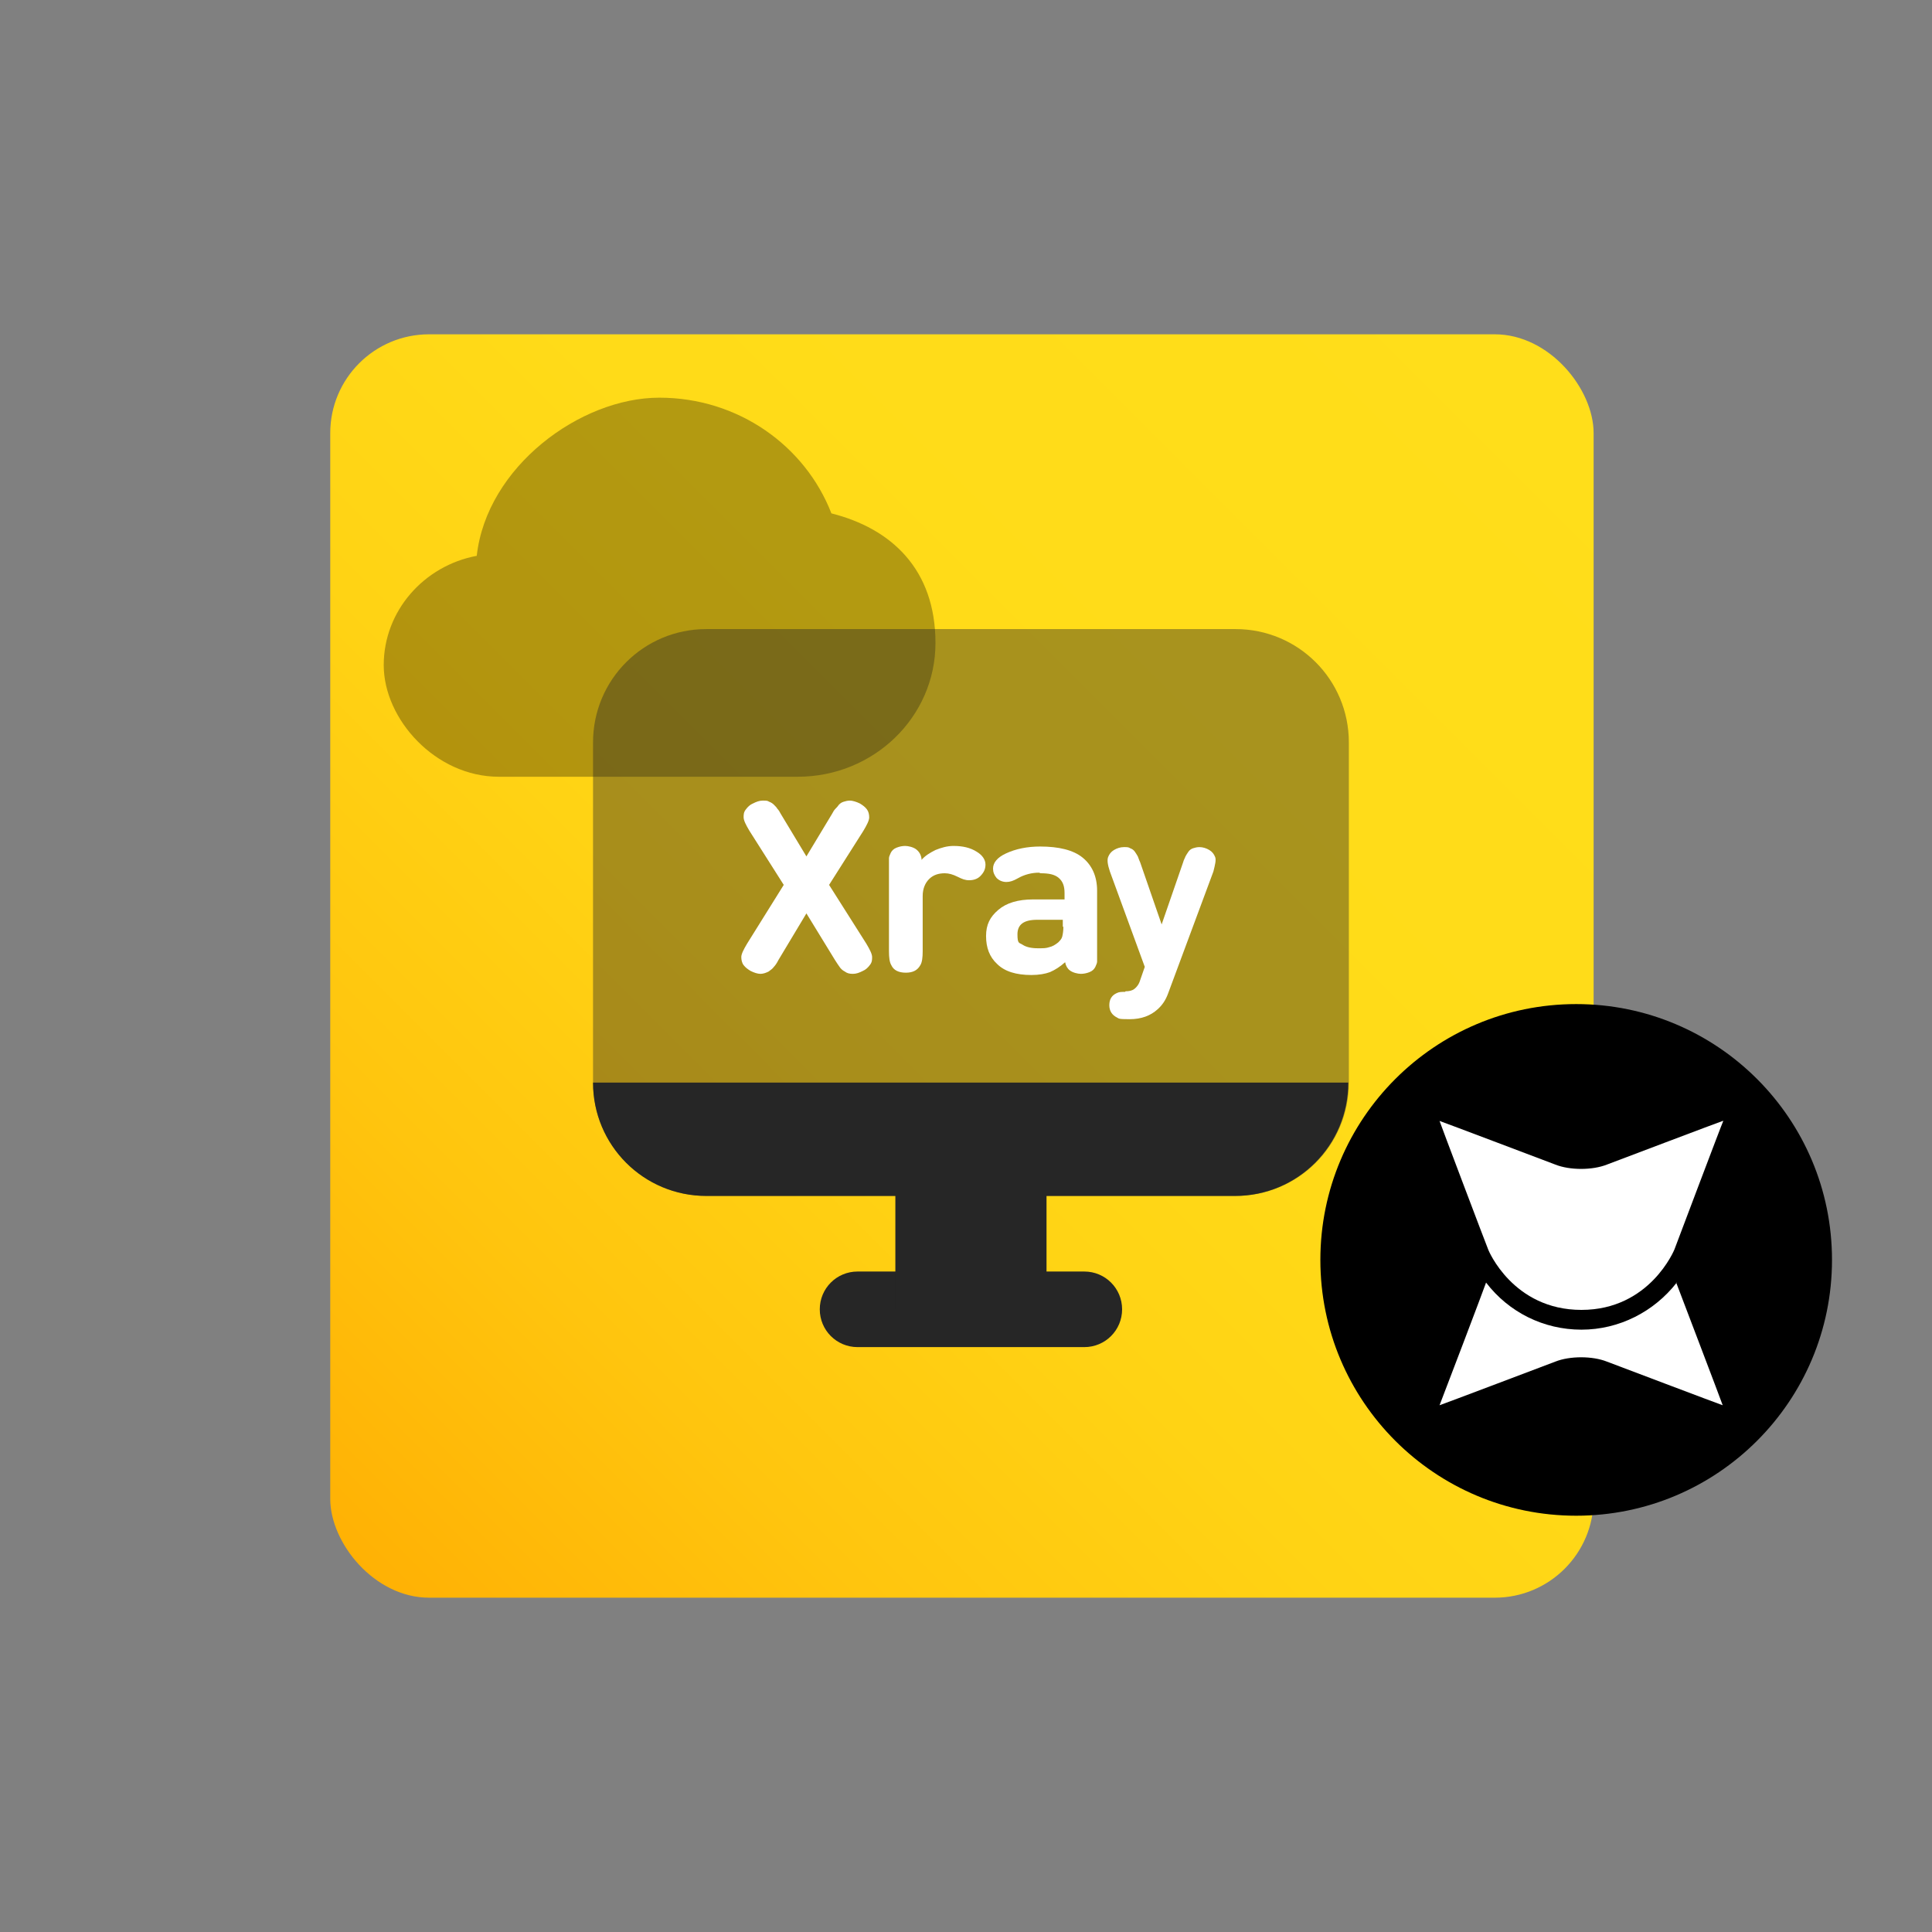 <?xml version="1.0" encoding="UTF-8"?>
<svg xmlns="http://www.w3.org/2000/svg" xmlns:xlink="http://www.w3.org/1999/xlink" version="1.1" viewBox="0 0 332.3 332.3">
  <rect x="0" y="0" width="332.3" height="332.3" fill="#808080" stroke="none"/>
  <defs>
    <style>
      .cls-1 {
        opacity: .3;
      }

      .cls-1, .cls-2, .cls-3 {
        isolation: isolate;
      }

      .cls-4 {
        fill: url(#Unbenannter_Verlauf);
      }

      .cls-2 {
        opacity: .3;
      }

      .cls-2, .cls-3, .cls-5 {
        fill: #262626;
      }

      .cls-3 {
        opacity: .4;
      }

      .cls-6 {
        fill: #fff;
      }

      .cls-7 {
        fill: url(#Unbenannter_Verlauf_15);
      }

      .cls-8 {
        display: none;
      }
    </style>
    <linearGradient id="Unbenannter_Verlauf" data-name="Unbenannter Verlauf" x1="61.8" y1="63.5" x2="269.1" y2="270.8" gradientTransform="translate(0 333.3) scale(1 -1)" gradientUnits="userSpaceOnUse">
      <stop offset="0" stop-color="#ffa700"/>
      <stop offset="0" stop-color="#ffb104"/>
      <stop offset=".2" stop-color="#ffc50e"/>
      <stop offset=".4" stop-color="#ffd314"/>
      <stop offset=".6" stop-color="#ffdb18"/>
      <stop offset="1" stop-color="#ffde1a"/>
    </linearGradient>
    <linearGradient id="Unbenannter_Verlauf_15" data-name="Unbenannter Verlauf 15" x1="61.8" y1="269.8" x2="269.1" y2="62.5" gradientUnits="userSpaceOnUse">
      <stop offset="0" stop-color="#ffa700"/>
      <stop offset="0" stop-color="#ffb104"/>
      <stop offset=".2" stop-color="#ffc50e"/>
      <stop offset=".4" stop-color="#ffd314"/>
      <stop offset=".6" stop-color="#ffdb18"/>
      <stop offset="1" stop-color="#ffde1a"/>
    </linearGradient>
  </defs>
  <!-- Generator: Adobe Illustrator 28.7.1, SVG Export Plug-In . SVG Version: 1.2.0 Build 142)  -->
  <g>
    <g id="Ebene_1" class="cls-8">
      <rect class="cls-4" x="56.8" y="57.5" width="217.3" height="217.3" rx="17" ry="17"/>
      <g>
        <path class="cls-5" d="M221.6,111c0-1.7.8-3.2,1.9-4.2,1.1-.9,1.5-2.3,1-3.6-.9-2.3-2.1-4.4-3.6-6.2-.8-1-2.3-1.4-3.5-.9-1.5.6-3.2.5-4.7-.4s-2.4-2.3-2.7-3.9c-.2-1.3-1.2-2.3-2.5-2.6-1.2-.2-2.4-.3-3.6-.3s-2.5,0-3.6.3c-1.3.2-2.3,1.3-2.5,2.6-.2,1.6-1.2,3.1-2.7,3.9-1.5.9-3.2.9-4.7.4-1.2-.5-2.7,0-3.5.9-1.5,1.8-2.7,3.9-3.6,6.2-.5,1.3,0,2.7,1,3.6,1.2,1,1.9,2.5,1.9,4.2s-.8,3.2-1.9,4.2c-1.1.9-1.5,2.3-1,3.6.9,2.3,2.1,4.4,3.6,6.2.8,1,2.3,1.4,3.5.9,1.5-.6,3.2-.5,4.7.4s2.4,2.3,2.7,3.9c.2,1.3,1.2,2.3,2.5,2.6,1.2.2,2.4.3,3.6.3s2.5-.1,3.6-.3c1.3-.2,2.3-1.3,2.5-2.6.2-1.6,1.2-3.1,2.7-3.9,1.5-.9,3.2-.9,4.7-.4,1.2.5,2.7,0,3.5-.9,1.5-1.8,2.7-3.9,3.6-6.2.5-1.3,0-2.7-1-3.6-1.2-1-1.9-2.5-1.9-4.2ZM203.9,119.8c-4.9,0-8.8-4-8.8-8.8s4-8.8,8.8-8.8,8.8,4,8.8,8.8-4,8.8-8.8,8.8Z"/>
        <path class="cls-5" d="M195,148.7c0-2.3,1-4.3,2.6-5.6,1.4-1.2,2-3.1,1.4-4.9-1.2-3-2.8-5.9-4.8-8.3-1.1-1.4-3.1-1.9-4.7-1.3-2,.8-4.3.7-6.3-.5s-3.3-3.1-3.6-5.3c-.3-1.7-1.7-3.1-3.4-3.4-1.6-.3-3.2-.4-4.9-.4s-3.3,0-4.9.4c-1.7.3-3.1,1.7-3.4,3.4-.3,2.1-1.6,4.1-3.6,5.3-2,1.2-4.3,1.3-6.3.5-1.7-.6-3.6-.1-4.7,1.3-2,2.5-3.7,5.3-4.8,8.3-.7,1.7,0,3.7,1.4,4.9,1.6,1.3,2.6,3.4,2.6,5.6s-1,4.3-2.6,5.6c-1.4,1.2-2,3.1-1.4,4.9,1.2,3,2.8,5.9,4.8,8.3,1.1,1.4,3.1,1.9,4.7,1.3,2-.8,4.3-.7,6.3.5s3.3,3.1,3.6,5.3c.3,1.7,1.7,3.1,3.4,3.4,1.6.3,3.2.4,4.9.4s3.3-.1,4.9-.4c1.7-.3,3.1-1.7,3.4-3.4.3-2.1,1.6-4.1,3.6-5.3s4.3-1.3,6.3-.5c1.7.6,3.6.1,4.7-1.3,2-2.5,3.7-5.3,4.8-8.3.7-1.7,0-3.7-1.4-4.9-1.6-1.3-2.6-3.4-2.6-5.6ZM171.2,160.6c-6.6,0-11.9-5.3-11.9-11.9s5.3-11.9,11.9-11.9,11.9,5.3,11.9,11.9-5.3,11.9-11.9,11.9Z"/>
        <path class="cls-2" d="M96.3,220.1v-34.5c0-4.1,3.1-7.6,7.6-8.5l15.4-3.2c7.9-1.7,16.1-1,23.5,1.8l29.2,11.2c9.3,3.6,13.4,13.2,9.2,21.4h0l2.5,2.9,31-9.9c5.9-1.9,12.4.8,14.4,6.1h0c1.7,4.7-.6,9.8-5.6,12l-30.8,13.8c-6.1,2.7-13.2,3.2-19.8,1.3l-40.9-12.2c-5.8-1.7-12.1-1.7-18,0l-9.8,2.9c-3.9,1.1-7.9-1.5-7.9-5.1h0Z"/>
      </g>
      <circle cx="271.1" cy="216.7" r="44"/>
      <g>
        <path class="cls-6" d="M296.3,192.8c-.1,0-19.9,7.5-19.9,7.5-2.5,1-6.4,1-8.9,0,0,0-19.8-7.5-19.9-7.5,0,.1,8.1,21.5,8.4,22.2,0,0,4.2,10.3,16,10.3s16-10.4,16-10.4c0,0,8.3-22,8.4-22.1h-.1Z"/>
        <path class="cls-6" d="M288.4,220.6c-3.9,5-9.9,8.1-16.4,8.1s-12.5-3-16.4-8.1c-.1.4-7.9,20.9-8,21.1.1,0,19.9-7.5,19.9-7.5,2.5-1,6.4-1,8.9,0,0,0,19.8,7.5,19.9,7.5,0-.1-8-21.1-8-21.1h.1Z"/>
      </g>
    </g>
    <g id="Ebene_2">
      <rect class="cls-7" x="56.8" y="57.5" width="217.3" height="217.3" rx="17" ry="17"/>
      <path class="cls-1" d="M143,88.3c-4.5-11.6-16-19.9-29.6-19.9s-29.7,11.9-31.4,27.2c-9.1,1.7-16,9.5-16,18.8s8.9,19.2,19.8,19.2h51.4c13.1,0,23.7-10.3,23.7-23s-7.6-19.7-17.9-22.3Z"/>
      <path class="cls-3" d="M212.5,108.2h-91c-10.8,0-19.5,8.7-19.5,19.5v58.5c0,10.8,8.7,19.5,19.5,19.5h91c10.8,0,19.5-8.7,19.5-19.5v-58.5c0-10.8-8.7-19.5-19.5-19.5Z"/>
      <path class="cls-5" d="M186.5,231.7h-39c-3.6,0-6.5-2.9-6.5-6.5s2.9-6.5,6.5-6.5h39c3.6,0,6.5,2.9,6.5,6.5s-2.9,6.5-6.5,6.5Z"/>
      <path class="cls-5" d="M180,199.2h-26v26h26v-26Z"/>
      <path class="cls-5" d="M212.5,205.7h-91c-10.8,0-19.5-8.7-19.5-19.5h129.9c0,10.8-8.7,19.5-19.5,19.5Z"/>
      <g>
        <path class="cls-6" d="M127.9,140.6c0-.5,0-.9.4-1.4.3-.4.7-.8,1.2-1,.6-.3,1.1-.5,1.7-.5s.8,0,1.1.2c.3.1.6.3.8.5.3.3.5.5.6.7.2.2.4.5.6.9l4.4,7.3,4.4-7.3c.2-.4.4-.7.6-.9.2-.2.4-.4.6-.7.3-.3.5-.4.8-.5.3-.1.7-.2,1.1-.2s1.1.2,1.7.5c.5.3.9.6,1.2,1,.3.4.4.9.4,1.4,0,.5-.4,1.3-1,2.3l-5.9,9.3,6.4,10.1c.6,1,1,1.8,1,2.3,0,.5,0,.9-.4,1.4-.3.4-.7.8-1.2,1-.6.3-1.1.5-1.7.5s-1-.1-1.4-.4c-.4-.2-.7-.5-.9-.8-.2-.3-.5-.7-.8-1.2l-4.9-8-4.8,8c-.3.6-.6,1-.8,1.2-.2.3-.5.5-.9.8-.4.2-.9.4-1.4.4s-1.1-.2-1.7-.5c-.5-.3-.9-.6-1.2-1-.3-.4-.4-.9-.4-1.4,0-.5.4-1.3,1-2.3l6.3-10.1-5.9-9.3c-.6-1-1-1.8-1-2.3Z"/>
        <path class="cls-6" d="M158.5,147.9c.6-.7,1.4-1.2,2.4-1.7,1-.4,2-.7,3.1-.7,1.6,0,2.9.3,4,1,1,.6,1.5,1.4,1.5,2.2s-.3,1.4-.9,2c-.5.5-1.2.7-1.9.7s-1.2-.2-2-.6c-.8-.4-1.5-.6-2.2-.6-1.1,0-2,.3-2.7,1s-1.1,1.7-1.1,2.9v9.5c0,1.1-.1,1.9-.4,2.4-.5.9-1.3,1.3-2.5,1.3s-2.1-.4-2.5-1.3c-.3-.5-.4-1.3-.4-2.4v-14.5c0-.7,0-1.2,0-1.5,0-.3.2-.6.3-.9.2-.4.5-.7,1-.9.5-.2,1-.3,1.5-.3s1.4.2,1.9.6c.5.4.8.9.9,1.6Z"/>
        <path class="cls-6" d="M178.7,150.1c-1.2,0-2.5.3-3.7,1-.7.4-1.3.6-1.9.6s-1.2-.2-1.7-.7c-.4-.5-.6-1-.6-1.6,0-1,.7-1.9,2.2-2.6,1.7-.8,3.7-1.2,5.9-1.2,3.2,0,5.7.6,7.3,1.9,1.6,1.3,2.5,3.2,2.5,5.7v10.7c0,.7,0,1.2,0,1.5,0,.3-.2.6-.3.9-.2.4-.5.7-1,.9-.5.2-1,.3-1.5.3s-1.4-.2-1.9-.6c-.4-.3-.7-.8-.8-1.4-.9.8-1.7,1.3-2.6,1.7-.8.3-1.9.5-3.2.5-2.6,0-4.6-.6-5.9-1.9-1.3-1.2-1.9-2.8-1.9-4.8s.7-3.3,2.1-4.5,3.4-1.8,6-1.8h5.4v-1.1c0-1.2-.3-2-1-2.6s-1.7-.8-3.1-.8ZM182.8,159.4v-1.2h-4.4c-2.3,0-3.4.8-3.4,2.5s.3,1.4.9,1.8,1.5.6,2.6.6,1.4,0,2-.2c.5-.1,1-.4,1.5-.8.3-.3.6-.6.7-1,.1-.4.2-1,.2-1.7Z"/>
        <path class="cls-6" d="M193.6,170.5c.6,0,1.1-.1,1.5-.4.4-.3.8-.8,1-1.5l.8-2.3-6-16.4c-.4-1.2-.5-2-.3-2.5.2-.5.5-.9,1-1.2.5-.3,1.1-.5,1.7-.5s.8,0,1.1.2c.3.1.6.3.8.6.2.3.4.6.5.8s.2.6.4,1l3.7,10.7,3.7-10.7c.1-.4.3-.7.4-1,.1-.2.3-.5.5-.8.2-.3.5-.5.8-.6.3-.1.7-.2,1.1-.2.6,0,1.2.2,1.7.5.5.3.8.7,1,1.2.2.5,0,1.3-.3,2.5l-7.8,21c-.4,1.1-1,2-1.8,2.7-1.2,1.1-2.8,1.7-4.8,1.7s-1.8-.1-2.2-.3c-.8-.4-1.3-1.1-1.3-2.1s.4-1.7,1.3-2.1c.4-.2.8-.2,1.4-.2Z"/>
      </g>
      <circle cx="271.1" cy="216.7" r="44"/>
      <g>
        <path class="cls-6" d="M296.3,192.8c-.1,0-19.9,7.5-19.9,7.5-2.5,1-6.4,1-8.9,0,0,0-19.8-7.5-19.9-7.5,0,.1,8.1,21.5,8.4,22.2,0,0,4.2,10.3,16,10.3s16-10.4,16-10.4c0,0,8.3-22,8.4-22.1Z"/>
        <path class="cls-6" d="M288.4,220.6c-3.9,5-9.9,8.1-16.4,8.1s-12.5-3-16.4-8.1c-.1.4-7.9,20.9-8,21.1.1,0,19.9-7.5,19.9-7.5,2.5-1,6.4-1,8.9,0,0,0,19.8,7.5,19.9,7.5,0-.1-8-21.1-8-21.1Z"/>
      </g>
    </g>
  </g>
</svg>